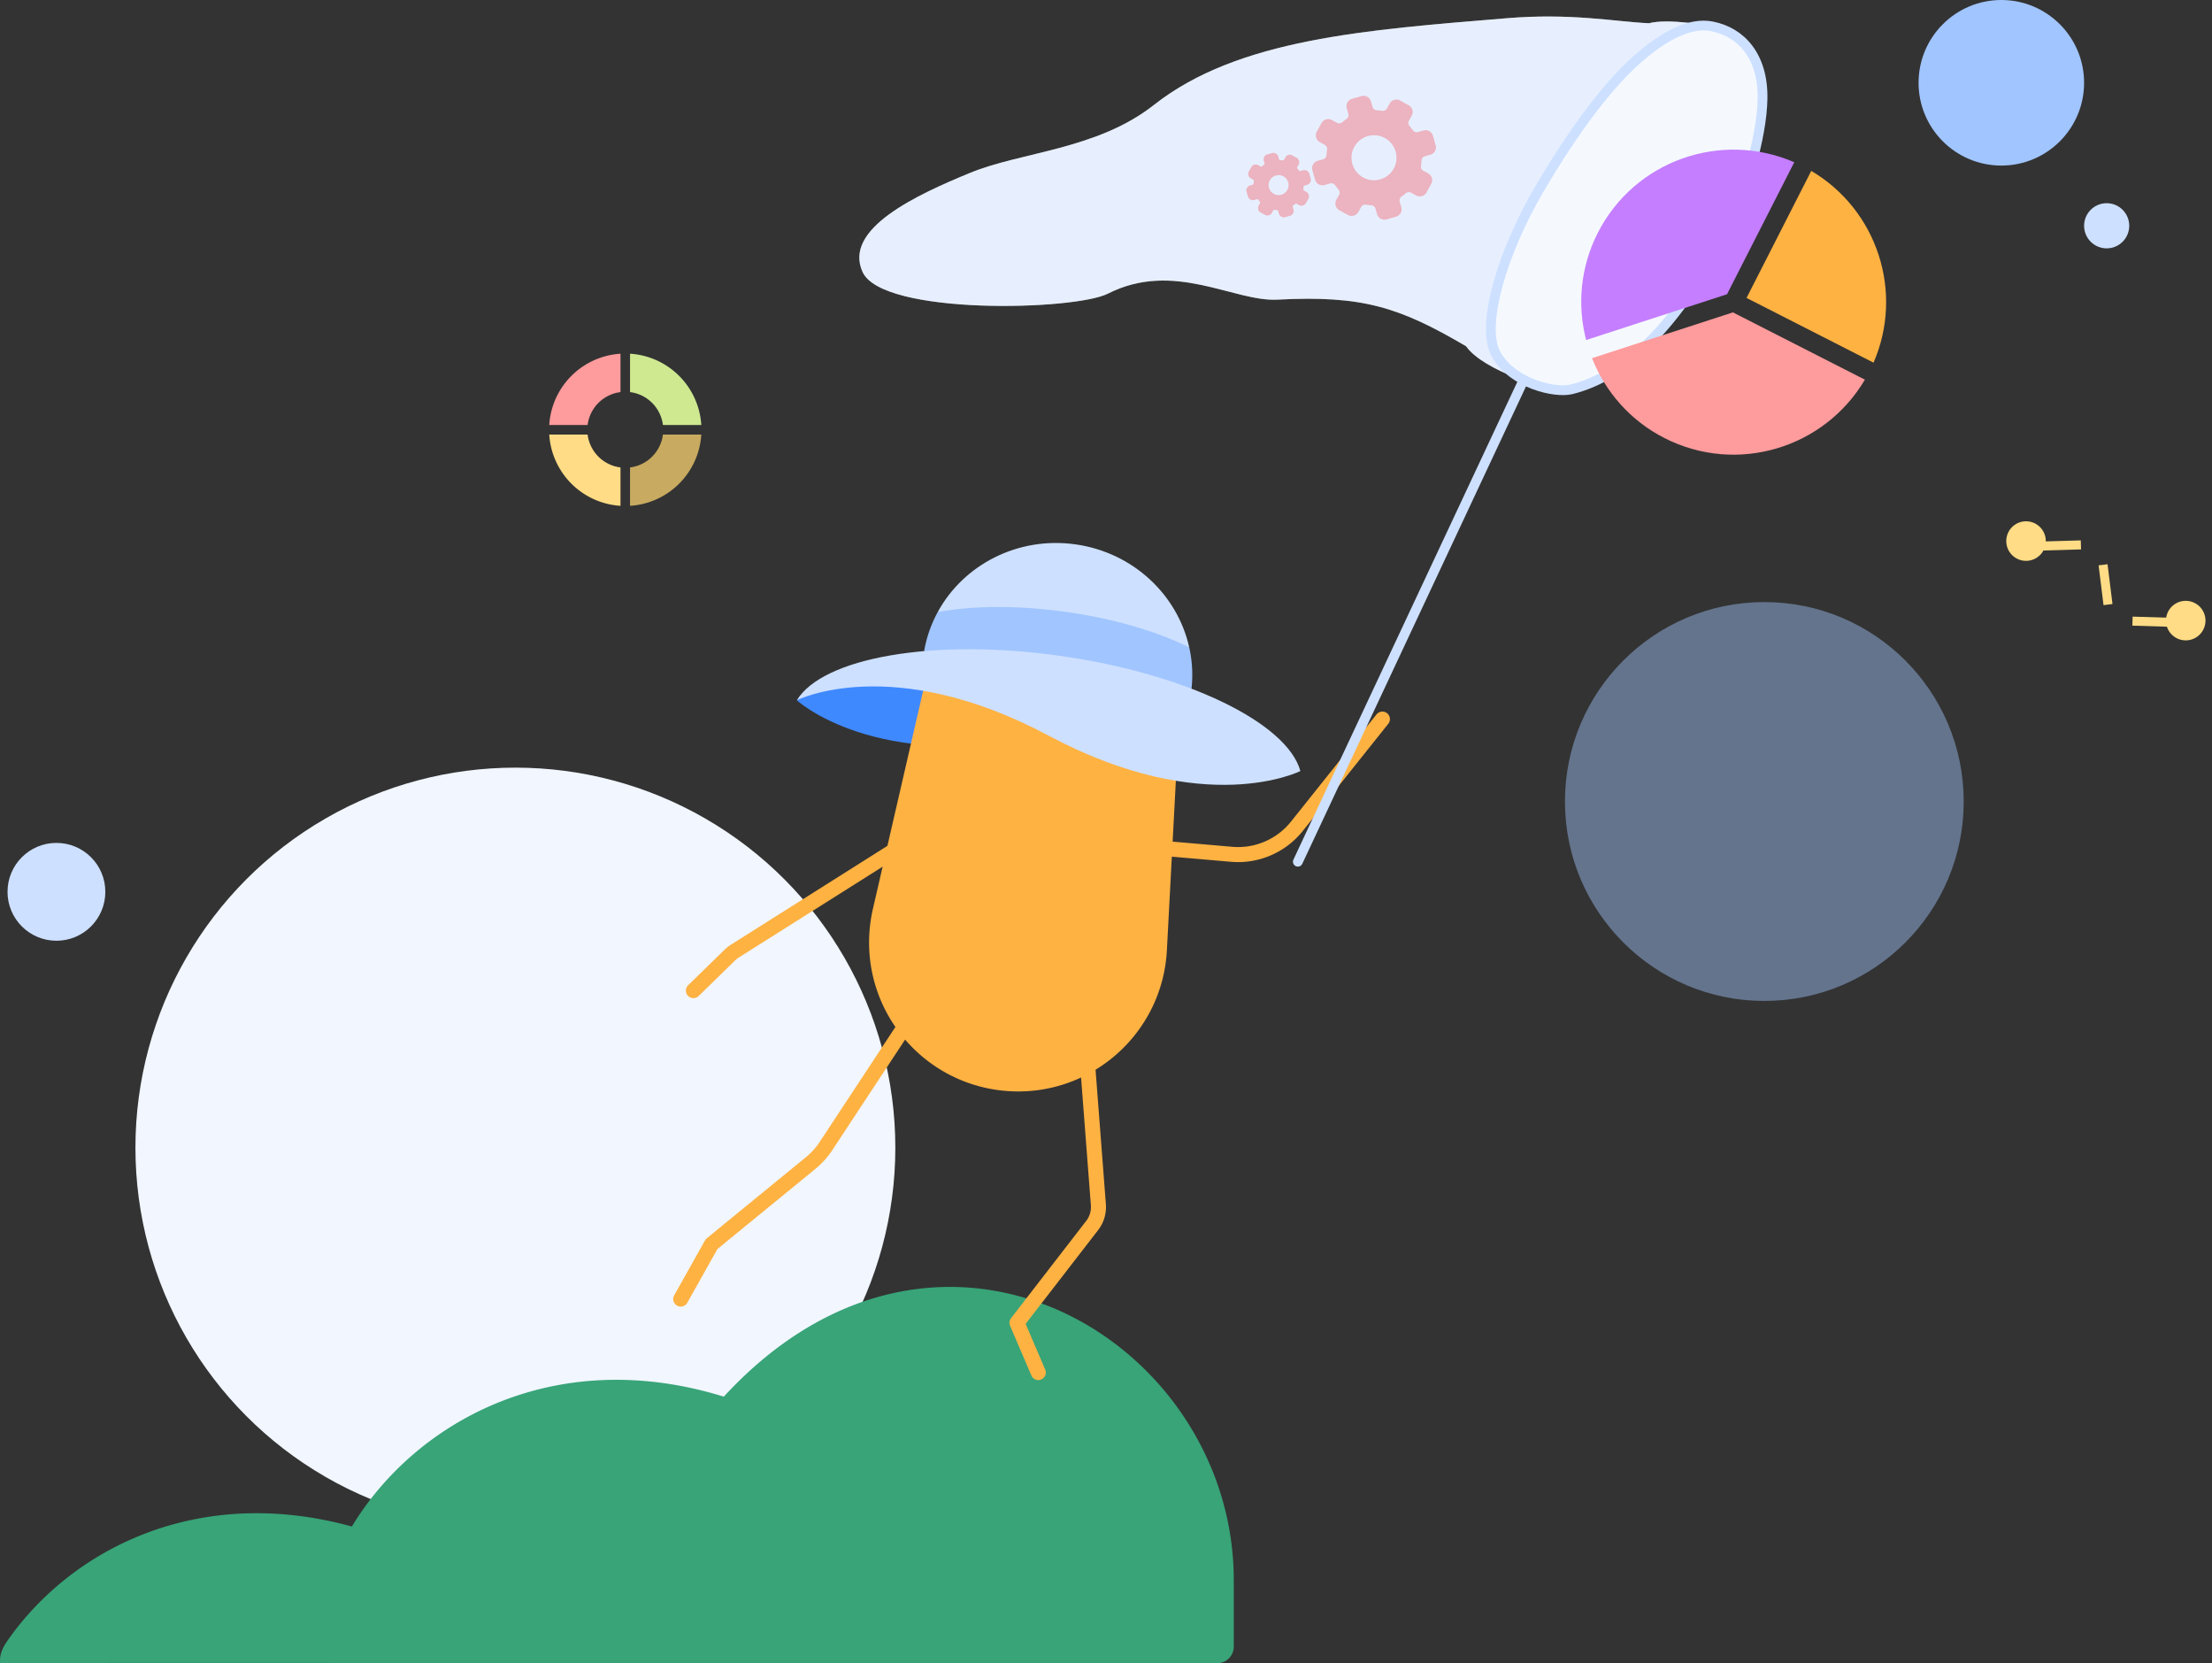 <svg xmlns="http://www.w3.org/2000/svg" width="294" height="221" viewBox="0 0 294 221"><rect x="0" y="0" width="294" height="221" fill="#333333" stroke="none"/><g fill="none" fill-rule="evenodd" transform="translate(0 -2)"><circle cx="68.5" cy="154.5" r="50.5" fill="#F1F6FF" fill-rule="nonzero"></circle><path fill="#38A478" fill-rule="nonzero" d="M163.984 211.961v8.831c0 1.22-.994 2.208-2.219 2.208H44.202a2.24 2.24 0 0 1-.404-.037h-.01c-25.955-.006-40.55.006-43.786.037 0-.622-.093-1.442 1.002-3.01 8.49-12.158 25.258-20.8 45.763-15.155 8.313-13.758 26.728-24.27 49.436-17.257 28.69-31.124 67.78-7.413 67.78 24.383z"></path><circle cx="234.5" cy="108.5" r="26.5" fill="#A1C5FF" fill-rule="nonzero" opacity=".441"></circle><path fill="#3F89FF" fill-rule="nonzero" d="M119.33 90.923l-8.223 2.525-1.492-.655-3.707 2.25.002.001h-.002s10.376 9.638 33.463 4.703l1.51-5.795-21.55-3.03z"></path><path fill="#FEB242" d="M141.78 81.236c8.874 1.248 15.321 9.073 14.848 18.023l-1.536 29.009c-.578 10.922-9.9 19.307-20.823 18.729a19.803 19.803 0 0 1-1.709-.165c-10.83-1.522-18.376-11.536-16.854-22.367.08-.567.184-1.13.312-1.688l6.52-28.31c2.012-8.732 10.367-14.478 19.241-13.23z"></path><path fill="#CDE0FF" fill-rule="nonzero" d="M142.943 74.331c-7.689-1.08-14.902 2.728-18.31 8.998l16.47 4.1 16.962.599c-1.549-6.967-7.432-12.616-15.122-13.697z"></path><path fill="#A1C5FF" fill-rule="nonzero" d="M124.633 83.329a16.87 16.87 0 0 0-1.887 5.722l35.555 4.997c.29-2.062.192-4.091-.236-6.02-4.182-2.088-9.928-3.813-16.383-4.72-6.455-.907-12.455-.833-17.05.021z"></path><path fill="#CDE0FF" fill-rule="nonzero" d="M172.835 104.45c-1.756-6.38-15.102-12.939-31.973-15.31-16.87-2.37-31.507.256-34.953 5.904 0 0 12.63-6.405 33.462 4.703 20.833 11.107 33.464 4.703 33.464 4.703z"></path><path stroke="#FEB242" stroke-linecap="round" stroke-linejoin="round" stroke-width="2" d="M153.184 114.603l10.505.912a10 10 0 0 0 8.681-3.724l11.366-14.241M121.227 136.908l-11.447 17.378a10 10 0 0 1-2.02 2.24L94.574 167.31l-4.096 7.302M144.51 142.857l1.477 19.225a4 4 0 0 1-.824 2.753l-9.994 12.928 2.831 6.614M121.227 113.505l-23.552 14.868a4 4 0 0 0-.658.519l-4.854 4.735"></path><path fill="#F5F9FE" fill-rule="nonzero" d="M153.372 15.944c11.186-8.81 28.213-9.971 46.874-11.521 8.587-.714 14.357.45 18.913.667 2.5-.667 7.963.23 9.471.696 3.996 1.23 5.988 3.7 5.656 9.192-.305 5.038-1.915 13.153-5.656 19.192-6.847 11.05-12.92 18.016-20.29 19.5-2.291.461-11.245-2.44-13.478-5.662-8.874-5.21-13.775-6.785-25.09-6.194-5.767.302-13.732-5.248-22.51-.801-4.457 2.258-29.935 2.908-32.604-2.853-2.668-5.76 7.23-10.29 14.286-13.192 6.816-2.803 16.862-3.066 24.428-9.024z"></path><path fill-rule="nonzero" stroke="#CDE0FF" stroke-linecap="round" stroke-linejoin="round" stroke-width="1.3" d="M202.5 52.5l-30 64"></path><path fill="#FE9B9C" fill-rule="nonzero" d="M175.649 18.35c.272-.492.895-.67 1.387-.398l.698.387c.189.105.504.056.688-.107.17-.15.352-.294.54-.426a.648.648 0 0 0 .189-.217.582.582 0 0 0 .07-.425l-.222-.773a1.014 1.014 0 0 1 .088-.776c.133-.238.35-.41.612-.486l1.253-.36a1.022 1.022 0 0 1 1.263.7l.221.773c.06.207.316.394.56.407.229.013.459.038.683.076.242.04.535-.085.64-.274l.387-.698c.272-.492.895-.67 1.387-.398l1.141.632c.492.273.67.896.398 1.388l-.387.698c-.105.188-.056.503.107.687.15.17.294.352.426.54.14.2.435.317.643.258l.771-.221a1.022 1.022 0 0 1 1.263.7l.36 1.254c.075.262.044.537-.088.776-.132.238-.35.411-.612.486l-.772.222a.584.584 0 0 0-.325.285.655.655 0 0 0-.083.274 6.35 6.35 0 0 1-.076.684c-.04.242.085.535.274.64l.698.386c.492.273.67.896.398 1.388l-.632 1.14c-.273.493-.896.671-1.388.398l-.698-.387c-.189-.104-.503-.055-.687.107-.17.15-.352.294-.54.426a.646.646 0 0 0-.188.216.583.583 0 0 0-.07.427l.222.772c.075.262.043.538-.089.776s-.35.411-.611.486l-1.255.36a1.022 1.022 0 0 1-1.263-.7l-.221-.772c-.06-.208-.316-.395-.56-.408a6.314 6.314 0 0 1-.683-.076c-.242-.04-.535.085-.64.274l-.386.698c-.273.492-.896.67-1.388.398l-1.14-.632a1.022 1.022 0 0 1-.398-1.388l.387-.698c.104-.188.055-.503-.107-.687a6.31 6.31 0 0 1-.426-.54c-.141-.199-.435-.317-.643-.258l-.772.222a1.014 1.014 0 0 1-.776-.089 1.014 1.014 0 0 1-.486-.611l-.36-1.254a1.014 1.014 0 0 1 .089-.777c.132-.238.35-.41.611-.486l.77-.221a.584.584 0 0 0 .326-.286.656.656 0 0 0 .083-.274c.013-.229.039-.459.076-.684.04-.242-.085-.534-.274-.64l-.698-.386a1.022 1.022 0 0 1-.398-1.387zm4.358 3.161a2.994 2.994 0 0 0 1.165 4.066c1.443.8 3.267.277 4.066-1.166a2.994 2.994 0 0 0-1.165-4.066 2.994 2.994 0 0 0-4.066 1.166zm-13.7 2.698a.681.681 0 0 1 .925-.265l.35.193c.026.015.105.006.148-.032.09-.08.186-.155.285-.225a.157.157 0 0 0 .043-.051c.021-.038.024-.072.02-.084l-.11-.386a.676.676 0 0 1 .466-.841l.627-.18a.681.681 0 0 1 .841.466l.111.387c.008.029.07.077.126.08.12.007.242.02.36.04.057.01.128-.025.143-.051l.194-.35a.681.681 0 0 1 .925-.265l.57.316a.681.681 0 0 1 .265.925l-.194.35c-.014.026-.006.105.033.148.079.09.154.186.225.285.032.046.106.072.135.063l.386-.11a.681.681 0 0 1 .841.466l.18.627c.05.175.03.358-.059.517a.676.676 0 0 1-.407.324l-.387.111c-.012.004-.039.023-.06.062a.157.157 0 0 0-.02.064c-.007.12-.02.242-.04.36-.01.057.024.128.051.143l.35.194a.681.681 0 0 1 .265.925l-.316.57a.681.681 0 0 1-.925.265l-.35-.194c-.026-.014-.105-.005-.148.033a3.31 3.31 0 0 1-.285.224.157.157 0 0 0-.043.052c-.022.038-.024.072-.02.084l.11.386c.05.174.03.358-.059.517a.676.676 0 0 1-.407.324l-.627.18a.676.676 0 0 1-.517-.059.676.676 0 0 1-.325-.407l-.11-.387c-.009-.029-.07-.077-.126-.08a3.29 3.29 0 0 1-.36-.04c-.057-.01-.128.025-.143.051l-.194.35a.681.681 0 0 1-.925.265l-.57-.316a.681.681 0 0 1-.265-.925l.193-.35c.015-.026.006-.105-.032-.148a3.313 3.313 0 0 1-.225-.285c-.032-.046-.106-.072-.135-.063l-.386.11a.681.681 0 0 1-.841-.466l-.18-.627a.676.676 0 0 1 .059-.517.676.676 0 0 1 .407-.324l.387-.111c.012-.004.039-.023.06-.062a.159.159 0 0 0 .02-.064c.007-.12.02-.241.04-.36.01-.057-.024-.128-.051-.143l-.35-.194a.681.681 0 0 1-.265-.925zm2.477 1.745a1.327 1.327 0 0 0 .516 1.802c.64.354 1.448.123 1.802-.517a1.327 1.327 0 0 0-.517-1.801 1.327 1.327 0 0 0-1.801.516z"></path><path fill="#CDE0FF" fill-rule="nonzero" d="M219.16 5.09c1.957-.523 5.732-.085 8.002.353-2.744-.347-5.966 1.294-9.505 4.391-3.69 3.23-8.226 9.047-13.064 17.298-4.838 8.25-7.921 18.167-5.714 22.009.957 1.665 2.546 2.85 4.217 3.614-3.25-1.052-6.915-2.844-8.234-4.747-8.874-5.21-13.775-6.785-25.09-6.194-5.767.302-13.732-5.248-22.51-.801-4.457 2.258-29.935 2.908-32.604-2.853-2.668-5.76 7.23-10.29 14.286-13.192 6.816-2.803 16.862-3.066 24.428-9.024 11.186-8.81 28.213-9.971 46.874-11.521 8.587-.714 14.357.45 18.913.667zm9.47 29.08l.275-.523c2.06-3.97 3.663-8.49 4.56-12.534-.857 4.28-2.391 9.112-4.835 13.057zm0-28.384c3.996 1.23 5.988 3.7 5.656 9.192-.01.175-.023.354-.036.537l.01-.422c.083-5.078-2.308-8.235-5.709-9.331l.079.024z" opacity=".36"></path><path fill-rule="nonzero" stroke="#CDE0FF" stroke-width="1.3" d="M217.657 9.834c3.69-3.23 7.036-4.876 9.853-4.337 3.943.753 6.84 4.014 6.75 9.596-.084 5.12-2.294 12.847-5.63 19.077-6.106 11.399-12.79 17.857-19.793 19.565-2.178.53-7.75-.752-9.958-4.594-2.207-3.842.876-13.759 5.714-22.01 4.838-8.25 9.374-14.067 13.064-17.297z"></path><circle cx="7.5" cy="120.5" r="6.5" fill="#CDE0FF" fill-rule="nonzero"></circle><circle cx="266" cy="13" r="11" fill="#A1C5FF" fill-rule="nonzero"></circle><circle cx="280" cy="32" r="3" fill="#CDE0FF" fill-rule="nonzero"></circle><g fill-rule="nonzero"><path fill="#FEB242" d="M232.135 41.587l16.88 8.601c4.06-9.36.507-20.295-8.28-25.48l-8.6 16.88z"></path><path fill="#FE9B9C" d="M230.323 43.508l-18.728 6.085c1.755 4.433 5.049 8.279 9.63 10.614 9.596 4.888 21.238 1.388 26.64-7.76l-17.542-8.939z"></path><path fill="#C57EFF" d="M229.54 41.098l8.937-17.541c-9.747-4.227-21.223-.216-26.112 9.38-2.334 4.581-2.739 9.629-1.552 14.244l18.727-6.083z"></path></g><g fill-rule="nonzero"><path fill="#FE9B9C" d="M78.1 58.472a5.039 5.039 0 0 1 4.372-4.372V49A10.122 10.122 0 0 0 73 58.472h5.1z"></path><path fill="#CEE990" d="M83.74 54.1a5.039 5.039 0 0 1 4.371 4.372h5.1A10.122 10.122 0 0 0 83.74 49v5.1z"></path><path fill="#C8AA60" d="M88.111 59.74a5.039 5.039 0 0 1-4.371 4.371v5.1a10.122 10.122 0 0 0 9.472-9.471h-5.1z"></path><path fill="#FFDC85" d="M82.472 64.111A5.039 5.039 0 0 1 78.1 59.74H73a10.122 10.122 0 0 0 9.472 9.472v-5.1z"></path></g><g fill="#FFDC85" fill-rule="nonzero"><path d="M276.56 73.802l.035 1.2-5.403.156-.05-1.199h.026l5.392-.157zm3.556 3.17l.658 5.287-1.19.148-.658-5.287 1.19-.149zm8.371 7.115l-.036 1.2-5.036-.155.037-1.2 5.035.155z"></path><path d="M271.098 71.996a2.627 2.627 0 1 1-3.648 3.781 2.627 2.627 0 0 1 3.648-3.781zm12.245 9.98a2.626 2.626 0 1 1 0 0zm-3.16-8.516a2.626 2.626 0 1 1 0 0zm12.3 9.274l.106.128a2.626 2.626 0 1 1-.105-.128z"></path></g></g></svg>